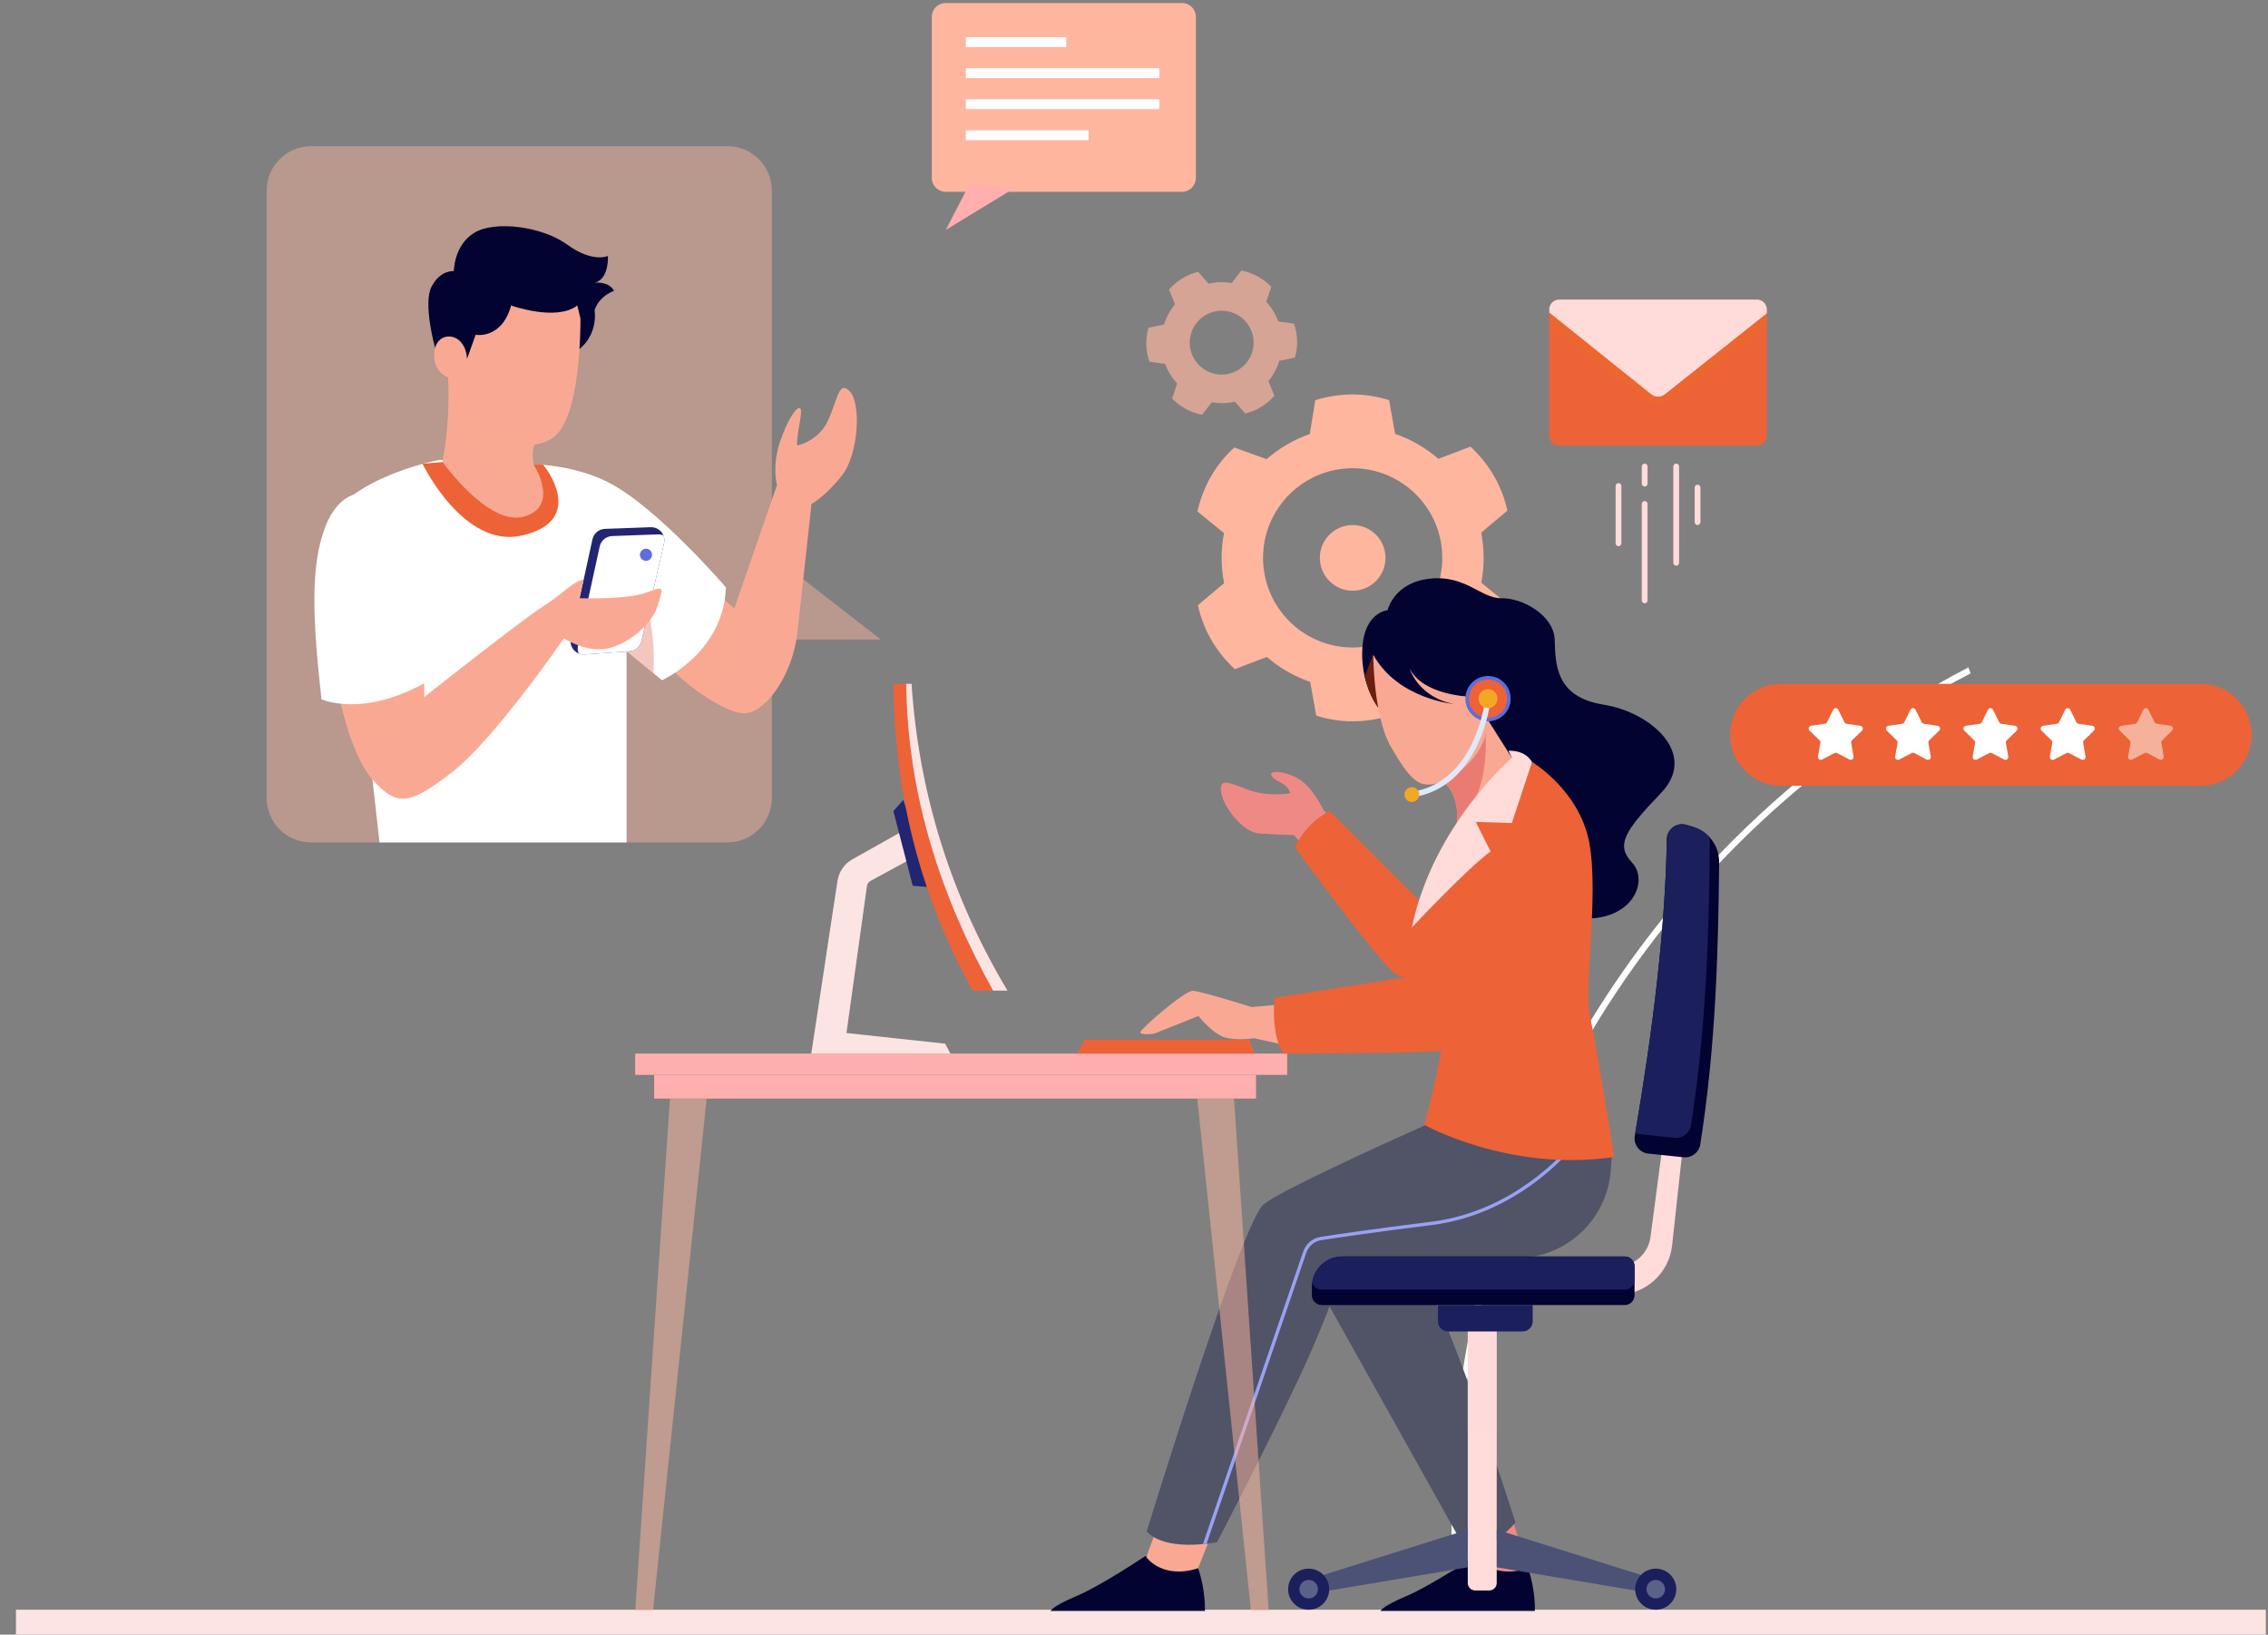 <svg width="630" height="454" viewBox="0 0 630 454" fill="none" xmlns="http://www.w3.org/2000/svg">
<rect x="0" y="0" width="630" height="454" fill="#808080" stroke="none"/>
<g clip-path="url(#clip0_3943_4898)">
<path d="M547.405 187.004C547.189 186.46 546.974 185.915 546.758 185.371C522.896 197.79 500.825 213.94 481.25 233.515C430.906 283.86 403.176 350.808 403.176 421.999C403.176 430.539 403.573 439.011 404.367 447.403H405.977C405.172 439.045 404.764 430.561 404.764 421.999C404.764 319.994 462.707 231.27 547.405 187.004Z" fill="white"/>
<path d="M629.403 447.074H4.434V453.993H629.403V447.074Z" fill="#FCE4E3"/>
<path d="M375.742 164.06C380.778 164.06 384.86 159.978 384.86 154.942C384.86 149.906 380.778 145.823 375.742 145.823C370.706 145.823 366.623 149.906 366.623 154.942C366.623 159.978 370.706 164.06 375.742 164.06Z" fill="#FFB69F"/>
<path d="M411.466 161.826C411.897 159.592 412.124 157.301 412.124 154.942C412.124 152.549 411.886 150.201 411.444 147.933L418.725 141.809C417.182 134.879 413.735 128.97 408.472 124.048L399.558 127.439C396.065 124.411 391.993 122.04 387.525 120.509L385.857 111.141C379.087 109.009 372.248 109.043 365.352 111.141L363.832 120.555C359.375 122.097 355.304 124.49 351.822 127.53L342.862 124.286C337.622 129.083 334.243 135.026 332.609 142.047L340.004 148.069C339.573 150.303 339.346 152.594 339.346 154.953C339.346 157.346 339.584 159.694 340.027 161.962L332.746 168.087C334.288 175.016 337.736 180.925 342.998 185.847L351.913 182.456C355.406 185.484 359.477 187.855 363.946 189.386L365.613 198.754C372.384 200.886 379.223 200.852 386.118 198.754L387.638 189.34C392.095 187.798 396.167 185.405 399.649 182.366L408.597 185.609C413.837 180.812 417.216 174.869 418.85 167.848L411.466 161.826ZM350.846 154.942C350.846 141.196 361.995 130.047 375.741 130.047C389.498 130.047 400.635 141.196 400.635 154.942C400.635 168.688 389.498 179.836 375.741 179.836C361.995 179.836 350.846 168.688 350.846 154.942Z" fill="#FFB69F"/>
<path opacity="0.67" d="M355.088 89.286C354.725 88.3 354.26 87.347 353.693 86.417C353.115 85.476 352.457 84.602 351.743 83.82L353.138 79.658C350.858 77.299 348.079 75.802 344.824 75.132L342.125 78.614C340.016 78.263 337.849 78.308 335.717 78.784L332.802 75.495C329.616 76.289 326.939 77.945 324.727 80.429L326.395 84.5C325.011 86.179 323.979 88.096 323.344 90.137L319.034 91.01C318.127 94.163 318.217 97.316 319.272 100.469L323.639 101.059C324.001 102.046 324.467 102.998 325.034 103.928C325.612 104.87 326.27 105.743 326.984 106.525L325.589 110.688C327.869 113.047 330.648 114.544 333.903 115.213L336.602 111.731C338.711 112.083 340.878 112.037 343.01 111.561L345.925 114.85C349.111 114.056 351.788 112.4 354 109.916L352.332 105.845C353.716 104.166 354.748 102.238 355.383 100.208L359.693 99.335C360.6 96.182 360.51 93.029 359.455 89.876L355.088 89.286ZM343.974 102.737C339.8 105.289 334.334 103.974 331.782 99.789C329.23 95.615 330.546 90.148 334.731 87.597C338.916 85.045 344.371 86.36 346.923 90.545C349.474 94.73 348.159 100.186 343.974 102.737Z" fill="#FFB69F"/>
<path opacity="0.45" d="M214.409 52.926V154.091L244.679 177.625H214.409V221.652C214.409 228.457 208.886 233.969 202.081 233.969H86.387C79.582 233.969 74.07 228.457 74.07 221.652V52.926C74.07 46.121 79.582 40.609 86.387 40.609H202.081C208.886 40.609 214.409 46.121 214.409 52.926Z" fill="#FFB69F"/>
<path d="M233.871 132.055C229.221 137.975 225.41 139.971 225.41 139.971C225.41 139.971 222.733 164.764 221.463 175.901C220.193 187.038 213.24 197.177 207.502 198.039C204.598 198.482 199.597 196.1 194.629 192.595C191.113 190.134 187.62 187.106 184.864 184.135C184.014 183.216 183.242 182.297 182.551 181.402C176.755 173.859 194.777 163.607 196.387 162.711C196.467 162.677 196.501 162.654 196.501 162.654L203.975 168.994L215.826 134.732C215.826 134.732 214.409 129.798 216.529 123.175C218.639 116.54 221.463 112.593 222.302 113.444C223.153 114.283 221.043 121.337 221.463 123.73C221.463 123.73 227.383 122.608 230.06 116.687C232.736 110.767 233.02 105.403 236.127 108.794C239.224 112.173 238.521 126.135 233.871 132.055Z" fill="#F9A993"/>
<path opacity="0.42" d="M205.312 188.785L200.889 177.874C200.889 177.874 199.119 186.29 194.628 192.595C191.112 190.134 187.619 187.106 184.863 184.135L196.386 162.711C196.466 162.677 196.5 162.654 196.5 162.654L203.974 168.994L205.312 188.785Z" fill="#F9A993"/>
<path d="M201.649 163.142C200.98 181.299 183.889 188.932 183.889 188.932L174.044 180.846V233.98H105.417L100.994 194.365C94.121 195.919 90.061 194.217 90.061 194.217C88.927 187.027 88.008 176.445 88.337 166.329C88.723 154.613 90.787 143.532 96.129 139.019C102.673 133.495 111.871 130.354 117.383 128.845C117.383 128.845 117.383 128.845 117.394 128.845C120.263 128.063 122.135 127.723 122.135 127.723L126.456 128.063L139.283 129.061C139.283 129.061 144.228 128.494 150.885 129.106C156.352 129.605 162.952 130.898 168.941 133.949C182.562 140.89 201.649 163.142 201.649 163.142Z" fill="white"/>
<path d="M144.965 148.738C128.736 152.436 117.383 128.823 117.383 128.823C117.383 128.823 117.383 128.823 117.394 128.823C117.689 128.789 121.5 128.392 126.456 128.04L139.283 129.038C139.283 129.038 144.228 128.471 150.885 129.084C153.777 132.611 161.195 145.052 144.965 148.738Z" fill="#ED6237"/>
<path d="M145.692 143.453C135.745 146.436 122.918 128.267 122.918 128.267C125.061 116.891 124.597 107.036 124.449 104.677C124.449 104.631 124.438 104.586 124.438 104.54C124.426 104.472 124.426 104.416 124.415 104.37C124.404 104.212 124.404 104.143 124.404 104.143C124.404 104.143 149.74 121.53 148.595 123.299C147.438 125.091 148.243 129.117 148.243 129.117C148.243 129.117 149.763 131.442 150.5 134.266C151.385 137.68 151.124 141.808 145.692 143.453Z" fill="#F9A993"/>
<path opacity="0.42" d="M150.501 134.266C128.453 134.04 124.869 108.658 124.45 104.665C124.45 104.62 124.438 104.575 124.438 104.529C124.427 104.461 124.427 104.405 124.416 104.359C124.404 104.2 124.404 104.132 124.404 104.132C124.404 104.132 149.741 121.519 148.596 123.288C147.439 125.08 148.244 129.106 148.244 129.106C148.244 129.106 149.775 131.454 150.501 134.266Z" fill="#F9A993"/>
<path d="M120.864 96.602C120.864 96.602 117.439 84.444 119.855 79.669C122.282 74.894 126.059 75.302 126.059 75.302C126.059 75.302 126.081 68.044 131.786 64.63C137.491 61.205 150.545 62.838 157.599 67.965C164.653 73.091 168.861 71.095 168.861 71.095C168.861 71.095 169.292 77.299 165.3 78.512C165.3 78.512 169.145 78.081 170.574 80.792C170.574 80.792 166.581 82.005 165.152 86.133C165.152 86.133 166.65 94.401 158.45 98.53C150.25 102.658 131.582 104.949 131.582 104.949L124.811 102.601L120.864 96.602Z" fill="#020331"/>
<path d="M161.228 88.424C161.228 88.424 161.659 116.608 153.311 121.768C142.446 128.471 125.729 115.372 124.878 104.96C124.878 104.96 120.036 103.747 120.671 97.622C121.317 91.498 129.37 92.065 129.721 99.686L132.126 92.984C132.126 92.984 139.35 94.333 141.981 84.852C141.981 84.852 154.525 89.343 160.366 84.852L161.228 88.424Z" fill="#F9A993"/>
<path opacity="0.29" d="M174.033 180.834C174.033 180.834 174.759 161.588 170.562 146.391C170.562 146.391 182.981 164.548 181.518 186.981L174.033 180.834Z" fill="#D84023"/>
<path d="M184.455 150.927L178.184 178.044C177.821 179.621 176.471 180.778 174.861 180.891L162.419 181.764C161.818 181.798 161.262 181.708 160.752 181.492C159.175 180.846 158.155 179.122 158.563 177.296L164.574 149.782C164.937 148.126 166.366 146.935 168.044 146.89L180.735 146.425C182.357 146.368 183.73 147.343 184.285 148.704C184.557 149.373 184.648 150.145 184.455 150.927Z" fill="#212572"/>
<path d="M184.456 150.927L178.184 178.044C177.821 179.621 176.472 180.778 174.861 180.891L162.42 181.764C161.819 181.798 161.263 181.708 160.752 181.492C160.48 180.834 160.39 180.075 160.571 179.303L166.582 151.778C166.945 150.133 168.374 148.942 170.052 148.886L182.743 148.421C183.299 148.398 183.821 148.511 184.297 148.704C184.558 149.373 184.649 150.144 184.456 150.927Z" fill="white"/>
<path d="M181.087 154.432C180.894 155.339 179.998 155.929 179.091 155.736C178.184 155.543 177.594 154.647 177.787 153.74C177.979 152.832 178.875 152.243 179.783 152.435C180.69 152.628 181.268 153.513 181.087 154.432Z" fill="#5E6DDD"/>
<path d="M182.743 168.087C181.121 173.542 174.191 179.145 168.43 180.188C162.68 181.22 156.623 177.307 156.623 177.307C156.623 177.307 137.297 205.423 125.639 214.416C113.98 223.422 110.373 224.351 103.466 216.503C101.232 213.951 99.383 210.231 97.931 206.353C94.881 198.3 93.463 189.624 93.463 189.624L117.813 185.791V193.616C117.813 193.616 144.465 172.51 150.692 168.529C156.918 164.537 159.323 161.293 162.124 160.998L160.91 166.147C160.91 166.147 173.749 166.601 179.204 164.684C184.659 162.768 184.364 162.62 182.743 168.087Z" fill="#F9A993"/>
<path opacity="0.42" d="M117.813 185.791V193.616C117.813 193.616 111.655 201.85 97.931 206.353C94.881 198.3 93.463 189.624 93.463 189.624L117.813 185.791Z" fill="#F9A993"/>
<path d="M89.29 194.195C89.29 194.195 100.506 199.502 118.358 189.477C118.358 189.477 116.804 157.188 110.68 145.211C104.555 133.234 94.722 135.083 90.379 146.266C86.046 157.46 86.931 172.657 89.29 194.195Z" fill="white"/>
<path d="M409.651 432.274C409.651 432.274 397.482 440.417 390.654 443.298C383.827 446.179 383.498 447.415 383.498 447.415H426.346C426.346 447.415 426.595 441.653 424.452 435.574C422.308 429.484 409.651 432.274 409.651 432.274Z" fill="#020331"/>
<path d="M403.98 421.5L410.059 432.467C410.059 432.467 414.426 438.772 424.452 435.563L419.927 421.5H403.98V421.5Z" fill="#EF8986"/>
<path d="M420.958 422.815C414.879 430.38 406.816 429.892 406.816 429.892L384.654 390.254L367.518 359.609V354.233L391.913 352.079L393.671 351.92C395.043 354.347 396.257 356.547 397.414 358.849C400.204 364.327 402.733 370.316 406.668 380.863C408.483 385.74 410.638 391.876 412.702 397.932C416.989 410.532 420.958 422.815 420.958 422.815Z" fill="#515366"/>
<path d="M318.001 432.274C318.001 432.274 305.832 440.417 299.004 443.298C292.177 446.178 291.848 447.415 291.848 447.415H334.696C334.696 447.415 334.945 441.653 332.802 435.574C330.669 429.484 318.001 432.274 318.001 432.274Z" fill="#020331"/>
<path d="M322.606 421.012L318.41 432.467C318.41 432.467 322.777 438.772 332.802 435.563L338.564 421.012H322.606V421.012Z" fill="#F9A993"/>
<path d="M447.758 320.674L447.418 325.131C447.202 327.978 446.533 330.7 445.489 333.218C441.804 342.098 433.411 348.506 423.385 349.334L372.054 353.632C372.054 353.632 372.269 356.626 364.591 374.41C356.924 392.182 338.052 428.35 338.052 428.35C337.043 428.508 336.067 428.656 335.16 428.758C334.809 428.792 334.48 428.837 334.151 428.86C321.641 430.028 318.545 425.299 318.545 425.299C318.545 425.299 344.868 339.546 351.004 334.511C355.382 330.904 381.274 319.052 395.78 312.554C396.007 312.44 396.234 312.35 396.461 312.247C401.95 309.786 405.647 308.165 405.647 308.165L410.048 309.469L447.758 320.674Z" fill="#515366"/>
<path d="M435.951 319.665C435.815 319.835 421.411 337.278 397.821 340.227C381.648 342.246 371.577 343.731 367.006 344.446C365.101 344.741 363.513 346.068 362.878 347.905L335.159 428.769C334.808 428.803 334.479 428.849 334.139 428.871L362.005 347.61C362.742 345.444 364.602 343.879 366.859 343.527C371.429 342.813 381.512 341.327 397.696 339.308C420.912 336.405 435.077 319.257 435.213 319.075L435.951 319.665Z" fill="#98A1F4"/>
<path d="M462.265 314.879L458.466 343.573C457.854 348.234 453.873 351.727 449.166 351.727V359.621C457.026 359.621 463.626 353.7 464.477 345.886L467.857 314.89H462.265V314.879Z" fill="#FFDBDA"/>
<path d="M454.043 351.682V359.745C454.043 361.242 452.83 362.456 451.333 362.456H367.123C365.626 362.456 364.412 361.242 364.412 359.745V357.443C364.412 357.023 364.435 356.592 364.514 356.184C365.115 352.101 368.631 348.982 372.884 348.982H451.333C452.819 348.971 454.043 350.196 454.043 351.682Z" fill="#020331"/>
<path d="M454.043 351.682V355.47C454.043 356.978 452.829 358.18 451.332 358.18H367.122C365.875 358.18 364.82 357.341 364.514 356.173C365.115 352.09 368.631 348.971 372.884 348.971H451.332C452.818 348.971 454.043 350.196 454.043 351.682Z" fill="#1B1F5B"/>
<path d="M472.292 317.895C471.94 320.107 469.899 321.649 467.676 321.423L457.831 320.39C455.404 320.13 453.703 317.873 454.111 315.457C454.157 315.219 454.191 314.981 454.236 314.742C459.158 285.879 462.583 258.251 463.014 233.084C463.071 230.283 465.759 228.309 468.436 229.103L470.262 229.636C472.065 230.169 473.641 231.179 474.855 232.506C476.556 234.343 477.565 236.804 477.543 239.458C477.305 263.196 476.703 289.939 472.292 317.895Z" fill="#020331"/>
<path d="M469.717 312.486C469.377 314.709 467.324 316.251 465.101 316.013L455.245 314.981C454.882 314.947 454.542 314.856 454.225 314.731C459.147 285.867 462.572 258.24 463.003 233.073C463.06 230.272 465.747 228.298 468.424 229.092L470.25 229.625C472.053 230.158 473.63 231.168 474.843 232.495C474.923 233.005 474.957 233.527 474.945 234.06C474.73 257.797 474.117 284.552 469.717 312.486Z" fill="#1B1F5B"/>
<path d="M415.754 368.059V439.668C415.754 440.814 414.824 441.733 413.69 441.733H409.777C408.632 441.733 407.713 440.803 407.713 439.668V368.059H415.754Z" fill="#FFDBDA"/>
<path opacity="0.29" d="M415.754 368.059V398.896L407.701 396.594V368.059H415.754Z" fill="#FFDBDA"/>
<path d="M362.982 442.799L407.702 435.302V424.845L362.982 438.874V442.799Z" fill="#4B5275"/>
<path d="M363.515 447.086C366.666 447.086 369.22 444.532 369.22 441.381C369.22 438.23 366.666 435.676 363.515 435.676C360.365 435.676 357.811 438.23 357.811 441.381C357.811 444.532 360.365 447.086 363.515 447.086Z" fill="#1B1F5B"/>
<path d="M366.1 441.381C366.1 442.799 364.943 443.955 363.526 443.955C362.108 443.955 360.951 442.799 360.951 441.381C360.951 439.963 362.108 438.806 363.526 438.806C364.943 438.795 366.1 439.952 366.1 441.381Z" fill="#5B6189"/>
<path d="M460.462 442.799L415.754 435.302V424.845L460.462 438.874V442.799Z" fill="#4B5275"/>
<path d="M459.929 447.086C463.08 447.086 465.634 444.532 465.634 441.381C465.634 438.23 463.08 435.676 459.929 435.676C456.779 435.676 454.225 438.23 454.225 441.381C454.225 444.532 456.779 447.086 459.929 447.086Z" fill="#1B1F5B"/>
<path d="M457.355 441.381C457.355 442.799 458.512 443.955 459.93 443.955C461.348 443.955 462.504 442.799 462.504 441.381C462.504 439.963 461.348 438.806 459.93 438.806C458.512 438.806 457.355 439.952 457.355 441.381Z" fill="#5B6189"/>
<path d="M422.922 369.805H402.258C400.692 369.805 399.434 368.535 399.434 366.981V362.467H425.746V366.981C425.746 368.546 424.487 369.805 422.922 369.805Z" fill="#1B1F5B"/>
<path d="M357.549 292.615H176.449V298.536H357.549V292.615Z" fill="#FFAFAD"/>
<path d="M348.895 298.536H181.711V305.114H348.895V298.536Z" fill="#FFAFAD"/>
<path opacity="0.5" d="M196.297 305.125L195.106 316.501L181.383 447.403H176.449L185.386 315.65L186.101 305.125H196.297Z" fill="#FFB69F"/>
<path opacity="0.5" d="M352.424 447.403H347.49L335.049 328.67L332.576 305.125H342.783L344.439 329.475L352.424 447.403Z" fill="#FFB69F"/>
<path d="M264.005 292.616H225.354L229.255 266.95L232.657 244.619C233.043 242.112 234.551 239.912 236.774 238.676L251.235 230.555L252.993 238.562L241.81 244.653C241.254 244.959 240.88 245.492 240.801 246.116L238.453 263.037L235.13 286.911L262.542 289.871L264.005 292.616Z" fill="#FCE4E3"/>
<path opacity="0.29" d="M252.982 238.562L241.799 244.653C241.244 244.959 240.869 245.492 240.79 246.116L238.442 263.037L229.256 266.95L232.658 244.619C233.044 242.112 234.552 239.912 236.775 238.676L251.236 230.555L252.982 238.562Z" fill="#FCE4E3"/>
<path d="M250.905 222.174L248.16 225.27L253.536 246.014L259.207 246.479L250.905 222.174Z" fill="#212572"/>
<path d="M275.867 275.127H270.197C255.838 249.359 248.489 220.96 248.16 189.93H251.733C252.062 220.96 261.498 249.359 275.867 275.127Z" fill="#ED6237"/>
<path d="M279.85 275.127H275.869C261.499 249.359 252.063 220.96 251.734 189.93H253.209C255.273 220.983 264.414 249.28 279.85 275.127Z" fill="#FCE4E3"/>
<path d="M301.227 288.782H347.115L348.374 292.615H299.254L301.227 288.782Z" fill="#ED6237"/>
<path d="M461.403 220.235C451.06 231.009 448.814 234.74 453.396 239.64C457.989 244.551 453.725 255.858 439.106 255.109C424.498 254.361 407.543 205.831 407.543 205.831L385.223 197.393L382.807 196.486C382.807 196.486 380.346 193.378 379.098 187.991C378.577 185.745 378.259 183.114 378.418 180.131C378.951 169.992 385.461 169.459 385.461 169.459C385.461 169.459 387.162 161.781 397.188 160.715C407.214 159.649 411.376 166.261 417.138 166.159C422.899 166.045 431.643 170.888 431.859 177.693C432.074 184.498 432.074 193.571 445.4 195.703C458.738 197.835 471.747 209.46 461.403 220.235Z" fill="#020331"/>
<path d="M385.222 197.393L382.806 196.486C382.806 196.486 380.345 193.378 379.098 187.991C380.175 184.747 381.457 181.855 381.457 181.855L385.222 197.393Z" fill="#6B1F10"/>
<path d="M391.541 185.62C391.541 185.62 400.013 192.958 412.738 190.078C412.738 190.078 421.188 198.969 430.385 198.187C439.572 197.416 451.265 200.875 447.726 220.688C444.188 240.502 450.664 238.165 450.085 245.163C449.473 252.603 436.986 250.698 436.986 250.698L402.882 207.736L405.083 193.65C405.094 193.662 394.887 192.992 391.541 185.62Z" fill="#020331"/>
<path d="M421.073 212.25L406.885 227.107L404.628 229.466C404.628 229.466 406.522 218.17 397.744 215.426C389.759 212.919 408.767 201.408 412.215 199.378C412.555 199.173 412.737 199.06 412.737 199.06L421.073 212.25Z" fill="#F9A993"/>
<path d="M406.873 227.107L404.616 229.466C404.616 229.466 406.51 218.17 397.732 215.426C389.748 212.919 408.756 201.408 412.204 199.378C412.408 200.591 414.948 216.174 406.873 227.107Z" fill="#EA7B73"/>
<path d="M381.469 181.866C381.469 181.866 381.469 199.071 386.425 207.543C391.619 216.424 393.944 218.828 398.901 217.626C403.857 216.424 414.019 209.301 412.975 199.31C412.975 199.31 416.094 197.71 415.13 193.469C414.166 189.227 409.448 187.866 408.166 193.469C408.166 193.469 395.283 193.151 391.529 185.632C391.529 185.632 393.933 193.707 404.004 195.556C404.027 195.544 388.342 194.263 381.469 181.866Z" fill="#F9A993"/>
<path d="M419.634 194.047C419.634 197.518 416.821 200.342 413.339 200.342C409.869 200.342 407.045 197.529 407.045 194.047C407.045 190.577 409.858 187.753 413.339 187.753C416.821 187.753 419.634 190.577 419.634 194.047Z" fill="#5E6DDD"/>
<path d="M413.339 199.366C416.276 199.366 418.658 196.985 418.658 194.047C418.658 191.109 416.276 188.728 413.339 188.728C410.401 188.728 408.02 191.109 408.02 194.047C408.02 196.985 410.401 199.366 413.339 199.366Z" fill="#ED6237"/>
<path d="M391.871 221.505L391.678 219.996C410.142 217.637 412.557 194.217 412.58 193.979L414.1 194.127C414.077 194.365 411.548 218.987 391.871 221.505Z" fill="#DEE9FC"/>
<path d="M394.229 220.688C394.229 221.822 393.31 222.741 392.176 222.741C391.042 222.741 390.123 221.822 390.123 220.688C390.123 219.554 391.042 218.635 392.176 218.635C393.31 218.635 394.229 219.554 394.229 220.688Z" fill="#F2A825"/>
<path d="M415.969 194.047C415.969 195.499 414.79 196.678 413.338 196.678C411.887 196.678 410.707 195.499 410.707 194.047C410.707 192.595 411.887 191.416 413.338 191.416C414.79 191.416 415.969 192.595 415.969 194.047Z" fill="#F2A825"/>
<path d="M370.433 227.459L367.711 225.111C367.711 225.111 364.604 218.454 360.544 216.208C356.495 213.963 352.786 214.099 353.092 215.119C353.739 217.286 357.221 216.832 358.446 220.303C358.446 220.303 352.219 221.493 346.435 219.248C340.651 217.002 338.553 216.152 339.267 220.303C339.993 224.454 345.414 231.179 349.69 231.474C353.954 231.769 359.444 231.927 359.444 231.927L362.971 236.112L370.433 227.459Z" fill="#EF8986"/>
<path d="M401.804 257.695L369.368 225.247C369.368 225.247 362.881 228.207 359.705 235.33C359.705 235.33 383.386 267.789 387.662 270.522C391.937 273.267 401.101 269.865 408.36 263.287C415.618 256.708 401.804 257.695 401.804 257.695Z" fill="#ED6237"/>
<path d="M448.416 321.343C419.144 325.63 395.633 312.406 395.633 312.406C395.633 312.406 396.337 309.798 397.255 305.998C399.251 297.855 402.268 284.28 401.44 279.777C400.941 276.998 399.818 274.889 398.503 273.052C397.936 272.258 397.323 271.52 396.711 270.795C395.384 269.218 394.023 267.755 392.968 266.065C392.299 265.01 391.982 263.808 391.857 262.595C391.448 258.863 392.968 254.996 392.968 254.996L408.438 227.584L425.563 211.626C425.563 211.626 438.89 219.531 441.521 234.332C444.141 249.132 439.876 274.299 441.68 282.351C443.494 290.427 448.416 321.343 448.416 321.343Z" fill="#ED6237"/>
<path d="M355.667 278.972L347.694 279.709C347.694 279.709 333.551 275.263 331.328 275.184C329.105 275.104 316.777 285.788 316.777 286.695C316.777 287.603 320.565 287.104 320.565 287.104L332.905 282.17C332.905 282.17 337.181 287.682 341.048 288.34C344.915 288.998 348.284 288.34 348.284 288.34L357.572 290.393L355.667 278.972Z" fill="#F9A993"/>
<path d="M354.033 277.146C354.033 277.146 352.877 287.138 356.495 292.615C356.495 292.615 384.78 292.615 397.176 292.071C409.561 291.527 410.457 289.769 412.759 287.138C415.062 284.506 428.864 268.277 432.38 254.134C435.884 239.991 433.197 228.956 424.815 228.911C414.733 228.865 396.961 270.352 396.961 270.352C396.961 270.352 385.563 272.212 372.066 274.299C358.57 276.386 354.033 277.146 354.033 277.146Z" fill="#ED6237"/>
<path d="M419.962 210.504C419.962 210.504 398.096 229.149 392.176 257.605C392.176 257.605 407.475 241.262 414.053 236.487L409.936 228.264L419.962 228.593L425.565 211.649C424.385 209.664 422.344 208.485 419.032 208.485L419.962 210.504Z" fill="#FFDBDA"/>
<path d="M611.29 218.227H494.722C486.908 218.227 480.568 211.887 480.568 204.073C480.568 196.259 486.908 189.919 494.722 189.919H611.29C619.104 189.919 625.444 196.259 625.444 204.073C625.432 211.899 619.104 218.227 611.29 218.227Z" fill="#ED6237"/>
<path d="M510.634 197.121L512.347 200.591C512.46 200.829 512.687 200.988 512.937 201.022L516.77 201.578C517.417 201.669 517.678 202.463 517.213 202.928L514.445 205.627C514.264 205.808 514.173 206.069 514.218 206.319L514.876 210.129C514.99 210.776 514.309 211.263 513.731 210.957L510.306 209.154C510.079 209.029 509.807 209.029 509.568 209.154L506.143 210.957C505.565 211.263 504.884 210.776 504.998 210.129L505.656 206.319C505.701 206.058 505.61 205.797 505.429 205.627L502.65 202.916C502.185 202.463 502.446 201.669 503.092 201.567L506.926 201.011C507.187 200.977 507.402 200.807 507.516 200.58L509.228 197.109C509.512 196.531 510.351 196.531 510.634 197.121Z" fill="white"/>
<path d="M532.092 197.121L533.804 200.591C533.918 200.829 534.144 200.988 534.394 201.022L538.227 201.578C538.874 201.669 539.135 202.463 538.658 202.928L535.891 205.627C535.709 205.808 535.619 206.069 535.664 206.319L536.322 210.129C536.435 210.776 535.755 211.263 535.176 210.957L531.751 209.154C531.524 209.029 531.252 209.029 531.014 209.154L527.589 210.957C527.011 211.263 526.33 210.776 526.444 210.129L527.101 206.319C527.147 206.058 527.056 205.797 526.874 205.627L524.107 202.928C523.642 202.474 523.903 201.68 524.55 201.578L528.383 201.022C528.644 200.988 528.859 200.818 528.973 200.591L530.685 197.121C530.969 196.531 531.808 196.531 532.092 197.121Z" fill="white"/>
<path d="M553.608 197.121L555.32 200.591C555.434 200.829 555.66 200.988 555.91 201.022L559.743 201.578C560.39 201.669 560.651 202.463 560.186 202.928L557.418 205.627C557.237 205.808 557.146 206.069 557.191 206.319L557.849 210.129C557.963 210.776 557.282 211.263 556.704 210.957L553.279 209.154C553.052 209.029 552.78 209.029 552.541 209.154L549.116 210.957C548.538 211.263 547.857 210.776 547.971 210.129L548.629 206.319C548.674 206.058 548.583 205.797 548.402 205.627L545.635 202.928C545.17 202.474 545.43 201.68 546.077 201.578L549.91 201.022C550.171 200.988 550.387 200.818 550.5 200.591L552.213 197.121C552.485 196.531 553.324 196.531 553.608 197.121Z" fill="white"/>
<path d="M575.065 197.121L576.777 200.591C576.891 200.829 577.117 200.988 577.367 201.022L581.2 201.578C581.847 201.669 582.108 202.463 581.643 202.928L578.875 205.627C578.694 205.808 578.603 206.069 578.648 206.319L579.306 210.129C579.42 210.776 578.739 211.263 578.161 210.957L574.736 209.154C574.509 209.029 574.237 209.029 573.998 209.154L570.573 210.957C569.995 211.263 569.314 210.776 569.428 210.129L570.086 206.319C570.131 206.058 570.04 205.797 569.859 205.627L567.092 202.928C566.627 202.474 566.887 201.68 567.534 201.578L571.367 201.022C571.628 200.988 571.844 200.818 571.957 200.591L573.67 197.121C573.942 196.531 574.781 196.531 575.065 197.121Z" fill="white"/>
<path opacity="0.5" d="M596.783 197.121L598.496 200.591C598.609 200.829 598.836 200.988 599.086 201.022L602.919 201.578C603.566 201.669 603.826 202.463 603.361 202.928L600.594 205.627C600.413 205.808 600.322 206.069 600.367 206.319L601.025 210.129C601.138 210.776 600.458 211.263 599.88 210.957L596.454 209.154C596.228 209.029 595.955 209.029 595.717 209.154L592.292 210.957C591.714 211.263 591.033 210.776 591.147 210.129L591.804 206.319C591.85 206.058 591.759 205.797 591.578 205.627L588.81 202.928C588.345 202.474 588.606 201.68 589.253 201.578L593.086 201.022C593.347 200.988 593.562 200.818 593.676 200.591L595.388 197.121C595.661 196.531 596.5 196.531 596.783 197.121Z" fill="white"/>
<path d="M490.787 85.952V121.008C490.787 122.528 489.551 123.753 488.043 123.753H433.071C431.551 123.753 430.326 122.528 430.326 121.008V85.952C430.326 84.432 431.551 83.207 433.071 83.207H488.043C489.551 83.219 490.787 84.443 490.787 85.952Z" fill="#ED6237"/>
<path opacity="0.29" d="M490.788 85.952V91.214L462.843 111.901C461.505 112.956 459.633 112.956 458.295 111.879L430.35 90.999V85.941C430.35 84.421 431.574 83.196 433.094 83.196H488.066C489.552 83.219 490.788 84.444 490.788 85.952Z" fill="#EA711F"/>
<path d="M490.788 85.952V87.007L462.469 109.508C461.357 110.393 459.781 110.393 458.669 109.497L430.35 86.791V85.952C430.35 84.432 431.574 83.207 433.094 83.207H488.066C489.552 83.219 490.788 84.444 490.788 85.952Z" fill="#FFDBDA"/>
<path d="M449.585 151.698C449.142 151.698 448.779 151.335 448.779 150.893V134.981C448.779 134.539 449.142 134.176 449.585 134.176C450.027 134.176 450.39 134.539 450.39 134.981V150.882C450.39 151.335 450.027 151.698 449.585 151.698Z" fill="#FFDBDA"/>
<path d="M456.854 167.565C456.412 167.565 456.049 167.202 456.049 166.76V139.96C456.049 139.518 456.412 139.155 456.854 139.155C457.296 139.155 457.659 139.518 457.659 139.96V166.76C457.659 167.202 457.308 167.565 456.854 167.565Z" fill="#FFDBDA"/>
<path d="M456.854 135.128C456.412 135.128 456.049 134.766 456.049 134.323V129.56C456.049 129.118 456.412 128.755 456.854 128.755C457.296 128.755 457.659 129.118 457.659 129.56V134.323C457.671 134.766 457.308 135.128 456.854 135.128Z" fill="#FFDBDA"/>
<path d="M471.542 145.823C471.099 145.823 470.736 145.46 470.736 145.018V135.412C470.736 134.97 471.099 134.607 471.542 134.607C471.984 134.607 472.347 134.97 472.347 135.412V145.018C472.358 145.46 471.995 145.823 471.542 145.823Z" fill="#FFDBDA"/>
<path d="M465.61 157.119C465.168 157.119 464.805 156.757 464.805 156.314V129.548C464.805 129.106 465.168 128.743 465.61 128.743C466.052 128.743 466.415 129.106 466.415 129.548V156.314C466.427 156.768 466.064 157.119 465.61 157.119Z" fill="#FFDBDA"/>
</g>
<path d="M328.354 53.266H262.664C260.548 53.266 258.84 51.548 258.84 49.441V4.663C258.84 2.547 260.557 0.838 262.664 0.838H328.354C330.47 0.838 332.178 2.556 332.178 4.663V49.441C332.178 51.557 330.47 53.266 328.354 53.266Z" fill="#FFB69F"/>
<path d="M269.241 51.221L262.717 63.863L282.229 51.973L269.241 51.221Z" fill="#FFAFAD"/>
<path d="M296.173 10.329H268.295V13.064H296.173V10.329Z" fill="white"/>
<path d="M322.042 18.951H268.295V21.687H322.042V18.951Z" fill="white"/>
<path d="M322.042 27.574H268.295V30.31H322.042V27.574Z" fill="white"/>
<path d="M302.37 36.197H268.295V38.933H302.37V36.197Z" fill="white"/>
<defs>
<clipPath id="clip0_3943_4898">
<rect width="629.404" height="433.673" fill="white" transform="translate(0 20.319)"/>
</clipPath>
</defs>
</svg>